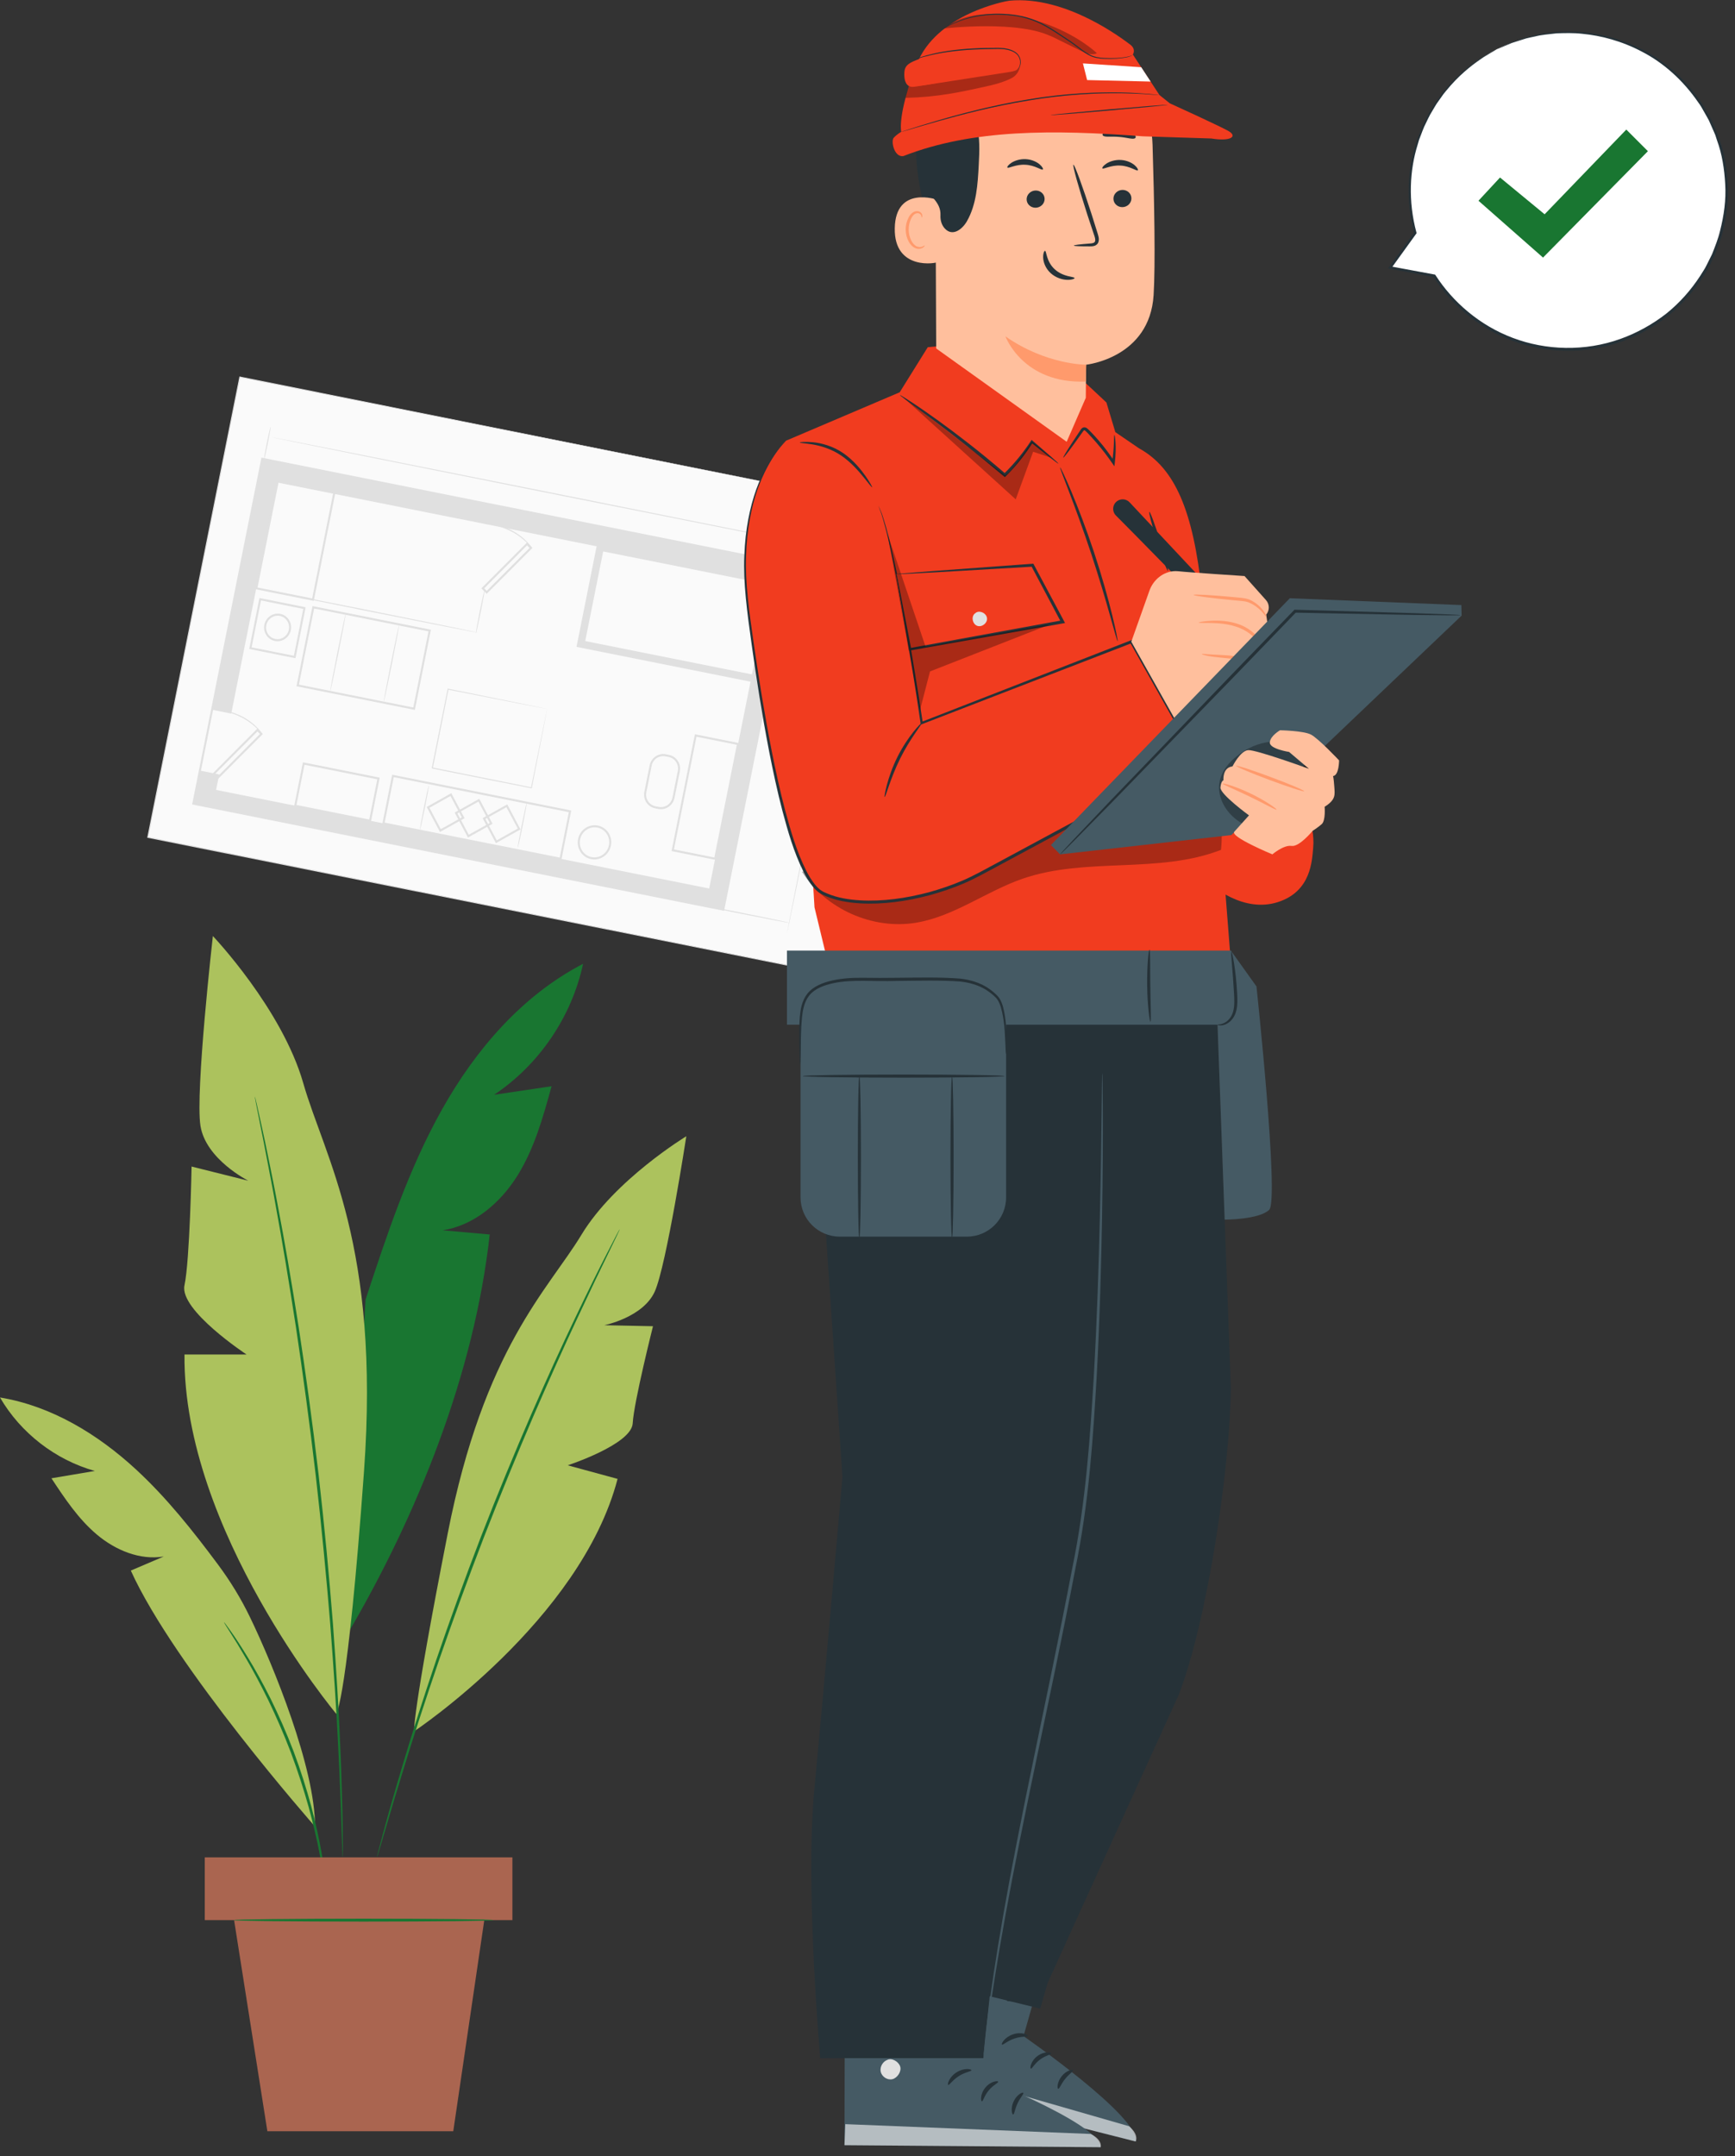 <?xml version="1.0" encoding="UTF-8"?> <svg xmlns="http://www.w3.org/2000/svg" width="165" height="205" viewBox="0 0 165 205" fill="none"><rect x="0" y="0" width="165" height="205" fill="#333333" stroke="none"/><path d="M55.45 91.642C49.667 94.638 45.231 99.796 42.042 105.476C38.854 111.155 36.798 117.388 34.762 123.575L32.98 155.486C39.711 144.037 45.112 130.577 46.572 117.377C45.079 117.244 43.586 117.112 42.093 116.979C45.096 116.52 47.617 114.344 49.22 111.764C50.823 109.185 51.649 106.21 52.455 103.281C50.633 103.552 48.812 103.823 46.99 104.093C51.27 101.238 54.372 96.672 55.45 91.642Z" fill="#197631"></path><path d="M31.985 162.963C31.985 162.963 17.377 145.479 17.546 128.788H23.447C23.447 128.788 17.037 124.573 17.544 122.213C18.051 119.852 18.22 110.917 18.22 110.917L23.615 112.266C23.615 112.266 19.569 110.243 19.063 107.039C18.558 103.836 20.244 89 20.244 89C20.244 89 26.819 95.912 28.842 102.993C30.865 110.074 36.175 118.335 34.616 139.915C33.056 161.496 31.985 162.963 31.985 162.963Z" fill="#ACC25D"></path><path d="M39.39 164.614C39.39 164.614 55.215 154.071 58.732 140.615L53.988 139.324C53.988 139.324 60.063 137.338 60.171 135.329C60.28 133.321 62.1 126.1 62.1 126.1L57.467 126.004C57.467 126.004 61.163 125.263 62.27 122.798C63.378 120.334 65.269 108.036 65.269 108.036C65.269 108.036 58.47 112.155 55.294 117.406C52.118 122.656 46.041 128.136 42.574 145.826C39.106 163.517 39.39 164.614 39.39 164.614Z" fill="#ACC25D"></path><path d="M24.233 104.245C24.238 104.244 24.256 104.305 24.286 104.426C24.318 104.561 24.36 104.739 24.414 104.964C24.523 105.455 24.679 106.15 24.878 107.038C25.08 107.939 25.316 109.044 25.572 110.33C25.831 111.616 26.135 113.078 26.431 114.701C27.057 117.943 27.717 121.819 28.397 126.131C29.056 130.446 29.714 135.2 30.299 140.204C30.872 145.21 31.316 149.991 31.659 154.343C31.981 158.697 32.222 162.621 32.352 165.92C32.434 167.569 32.473 169.062 32.513 170.372C32.558 171.683 32.58 172.812 32.589 173.735C32.598 174.645 32.605 175.357 32.61 175.861C32.61 176.092 32.609 176.275 32.608 176.414C32.606 176.538 32.603 176.602 32.598 176.602C32.593 176.602 32.587 176.539 32.579 176.414C32.573 176.275 32.564 176.093 32.553 175.862C32.535 175.359 32.51 174.646 32.479 173.738C32.454 172.815 32.415 171.687 32.356 170.378C32.301 169.068 32.248 167.576 32.154 165.929C31.998 162.633 31.737 158.713 31.401 154.363C31.044 150.015 30.592 145.239 30.02 140.236C29.435 135.235 28.786 130.484 28.141 126.17C27.476 121.859 26.837 117.982 26.236 114.737C25.952 113.112 25.662 111.648 25.417 110.36C25.176 109.072 24.956 107.964 24.77 107.061C24.594 106.168 24.455 105.469 24.358 104.975C24.316 104.748 24.283 104.569 24.257 104.432C24.237 104.309 24.229 104.246 24.233 104.245Z" fill="#197631"></path><path d="M29.958 173.67C29.958 173.67 16.591 158.502 12.44 149.333L15.573 147.995C13.302 148.369 10.975 147.393 9.214 145.911C7.453 144.429 6.16 142.479 4.891 140.558L9.019 139.861C5.265 138.808 1.958 136.246 0 132.875C4.871 133.676 9.278 136.351 12.909 139.695C15.85 142.403 18.34 145.547 20.731 148.759C21.898 150.326 22.919 151.995 23.769 153.754C26.016 158.397 29.966 168.099 29.958 173.67Z" fill="#ACC25D"></path><path d="M58.942 116.865C58.947 116.867 58.925 116.919 58.881 117.019C58.828 117.132 58.761 117.278 58.675 117.46C58.481 117.862 58.209 118.426 57.862 119.143C57.146 120.599 56.131 122.718 54.903 125.346C53.67 127.973 52.253 131.124 50.73 134.644C49.219 138.17 47.61 142.068 46.008 146.196C44.416 150.327 42.984 154.296 41.729 157.921C40.488 161.551 39.417 164.836 38.562 167.609C37.703 170.38 37.028 172.63 36.579 174.189C36.353 174.953 36.175 175.553 36.048 175.981C35.988 176.173 35.94 176.326 35.903 176.445C35.869 176.549 35.849 176.602 35.844 176.601C35.84 176.6 35.85 176.544 35.875 176.438C35.905 176.317 35.944 176.161 35.993 175.966C36.108 175.535 36.269 174.929 36.473 174.16C36.891 172.591 37.536 170.332 38.372 167.551C39.203 164.77 40.255 161.476 41.484 157.838C42.726 154.205 44.152 150.23 45.746 146.095C47.349 141.964 48.967 138.065 50.492 134.542C52.03 131.024 53.467 127.88 54.723 125.262C55.975 122.642 57.018 120.536 57.765 119.094C58.131 118.387 58.419 117.831 58.625 117.434C58.72 117.257 58.796 117.116 58.855 117.006C58.908 116.91 58.938 116.862 58.942 116.865Z" fill="#197631"></path><path d="M31.092 180.169C31.082 180.17 31.06 180.075 31.027 179.891C30.992 179.675 30.949 179.409 30.896 179.086C30.794 178.386 30.619 177.376 30.374 176.136C30.134 174.895 29.79 173.429 29.352 171.816C28.9 170.208 28.345 168.456 27.669 166.65C26.983 164.847 26.241 163.166 25.517 161.66C24.78 160.16 24.069 158.833 23.43 157.743C22.794 156.65 22.258 155.777 21.872 155.184C21.698 154.907 21.554 154.678 21.438 154.493C21.342 154.334 21.295 154.247 21.303 154.242C21.311 154.236 21.374 154.312 21.485 154.462C21.613 154.639 21.771 154.858 21.963 155.124C22.378 155.699 22.941 156.558 23.601 157.642C24.265 158.723 24.997 160.046 25.75 161.547C26.49 163.054 27.243 164.741 27.932 166.552C28.611 168.366 29.161 170.13 29.602 171.749C30.028 173.372 30.353 174.85 30.569 176.1C30.79 177.349 30.935 178.366 31.004 179.072C31.036 179.399 31.062 179.668 31.084 179.885C31.099 180.07 31.102 180.168 31.092 180.169Z" fill="#197631"></path><path d="M48.731 176.601H19.474V182.569H48.731V176.601Z" fill="#AA6550"></path><path d="M22.262 182.57L25.427 202.643H43.106L46.056 182.57H22.262Z" fill="#AA6550"></path><path d="M46.937 182.569C46.937 182.647 41.402 182.709 34.577 182.709C27.748 182.709 22.215 182.646 22.215 182.569C22.215 182.492 27.749 182.429 34.577 182.429C41.402 182.429 46.937 182.492 46.937 182.569Z" fill="#197631"></path><path d="M22.805 35.844L14.058 79.607L78.258 92.439L87.006 48.676L22.805 35.844Z" fill="#FAFAFA"></path><path d="M87.008 48.683C86.941 49.012 83.576 65.769 78.219 92.439L78.267 92.406C60.594 88.87 38.271 84.404 14.074 79.563L14.069 79.561L14.109 79.621C17.223 64.036 20.185 49.213 22.854 35.858L22.799 35.895C60.617 43.428 86.604 48.603 87.008 48.683C86.605 48.602 60.625 43.389 22.817 35.803L22.772 35.794L22.763 35.84C20.092 49.195 17.127 64.017 14.01 79.602L14 79.653L14.049 79.662L14.054 79.663C38.253 84.496 60.577 88.956 78.251 92.487L78.291 92.495L78.299 92.454C83.607 65.775 86.943 49.012 87.008 48.683Z" fill="#E0E0E0"></path><path d="M52.036 67.41C52.036 67.41 52.023 67.459 52.004 67.55C51.983 67.645 51.955 67.779 51.919 67.951C51.846 68.306 51.739 68.818 51.605 69.47C51.338 70.779 50.957 72.646 50.497 74.899L50.546 74.865C47.863 74.326 44.619 73.675 41.124 72.973C41.115 72.96 41.198 73.087 41.163 73.031L41.164 73.029L41.164 73.025L41.166 73.017L41.169 73.002L41.175 72.97L41.188 72.906L41.213 72.78L41.263 72.528C41.297 72.36 41.331 72.193 41.364 72.026C41.43 71.694 41.496 71.363 41.562 71.036C41.692 70.381 41.82 69.738 41.946 69.109C42.196 67.853 42.434 66.653 42.657 65.533L42.604 65.57C45.395 66.118 47.746 66.58 49.405 66.906C50.233 67.066 50.888 67.192 51.34 67.28C51.562 67.322 51.735 67.354 51.856 67.377C51.912 67.387 51.956 67.395 51.99 67.401C52.019 67.408 52.035 67.41 52.036 67.41C52.038 67.409 52.023 67.406 51.995 67.398C51.963 67.391 51.921 67.382 51.867 67.37C51.749 67.345 51.58 67.309 51.362 67.264C50.913 67.171 50.263 67.037 49.442 66.867C47.778 66.529 45.42 66.049 42.621 65.481L42.577 65.471L42.568 65.517C42.342 66.636 42.101 67.835 41.849 69.092C41.723 69.721 41.594 70.363 41.463 71.018C41.397 71.345 41.331 71.676 41.264 72.009C41.231 72.175 41.198 72.342 41.164 72.51L41.114 72.762L41.088 72.889L41.075 72.952L41.069 72.984L41.066 73L41.065 73.007L41.064 73.012L41.063 73.014C41.028 72.961 41.111 73.089 41.103 73.075C44.599 73.77 47.844 74.416 50.528 74.95L50.569 74.958L50.577 74.916C51.021 72.649 51.389 70.769 51.647 69.452C51.772 68.803 51.87 68.292 51.939 67.938C51.971 67.769 51.995 67.637 52.013 67.543C52.031 67.454 52.036 67.41 52.036 67.41Z" fill="#E0E0E0"></path><path d="M68.864 86.606L18.269 76.491L24.862 43.51L75.458 53.624L68.864 86.606ZM18.497 76.335L68.714 86.374L75.23 53.779L25.013 43.74L18.497 76.335Z" fill="#E0E0E0"></path><path d="M69.129 84.817L18.722 74.742L18.388 76.413L68.795 86.488L69.129 84.817Z" fill="#E0E0E0"></path><path d="M26.761 43.993L24.931 43.627L20.161 67.481L21.991 67.847L26.761 43.993Z" fill="#E0E0E0"></path><path d="M20.843 73.634L19.013 73.268L18.385 76.412L20.215 76.778L20.843 73.634Z" fill="#E0E0E0"></path><path d="M24.994 69.792L20.645 74.154L20.139 73.629L24.487 69.267L24.994 69.792ZM20.649 73.875L24.721 69.791L24.484 69.545L20.412 73.629L20.649 73.875Z" fill="#E0E0E0"></path><path d="M28.098 62.585L23.702 61.706L24.671 56.861L29.067 57.74L28.098 62.585ZM23.93 61.551L27.948 62.354L28.839 57.895L24.822 57.092L23.93 61.551Z" fill="#E0E0E0"></path><path d="M75.348 53.699L24.941 43.624L24.564 45.514L74.97 55.589L75.348 53.699Z" fill="#E0E0E0"></path><path d="M27.658 59.909C27.516 60.62 26.835 61.085 26.141 60.946C25.447 60.806 24.997 60.116 25.139 59.406C25.28 58.695 25.962 58.23 26.656 58.369C27.35 58.508 27.8 59.199 27.658 59.909ZM27.469 59.872C27.59 59.268 27.208 58.681 26.617 58.563C26.026 58.445 25.448 58.84 25.327 59.444C25.206 60.048 25.588 60.635 26.179 60.753C26.77 60.871 27.348 60.475 27.469 59.872Z" fill="#E0E0E0"></path><path d="M53.384 81.774L36.353 78.37L37.294 73.662L54.324 77.066L53.384 81.774ZM36.582 78.215L53.233 81.543L54.097 77.222L37.446 73.893L36.582 78.215Z" fill="#E0E0E0"></path><path d="M44.181 77.795L41.842 79.105L40.579 76.728L42.918 75.418L44.181 77.795ZM41.92 78.837L43.92 77.718L42.84 75.686L40.841 76.806L41.92 78.837Z" fill="#E0E0E0"></path><path d="M46.842 78.327L44.502 79.636L43.239 77.259L45.578 75.95L46.842 78.327ZM44.58 79.369L46.58 78.249L45.5 76.217L43.5 77.337L44.58 79.369Z" fill="#E0E0E0"></path><path d="M49.501 78.859L47.161 80.168L45.898 77.791L48.238 76.482L49.501 78.859ZM47.239 79.901L49.239 78.781L48.159 76.749L46.159 77.869L47.239 79.901Z" fill="#E0E0E0"></path><path d="M58.099 80.404C57.923 81.284 57.08 81.861 56.219 81.689C55.358 81.516 54.801 80.66 54.977 79.78C55.153 78.9 55.996 78.323 56.857 78.496C57.718 78.668 58.275 79.524 58.099 80.404ZM57.91 80.366C58.065 79.593 57.575 78.84 56.818 78.689C56.062 78.538 55.321 79.044 55.166 79.818C55.011 80.591 55.501 81.344 56.258 81.495C57.013 81.646 57.755 81.14 57.91 80.366Z" fill="#E0E0E0"></path><path d="M35.268 78.153L27.965 76.693L28.807 72.481L36.11 73.941L35.268 78.153ZM28.193 76.537L35.118 77.922L35.882 74.097L28.957 72.713L28.193 76.537Z" fill="#E0E0E0"></path><path d="M68.083 81.764L63.866 80.921L66.086 69.817L70.303 70.659L68.083 81.764ZM64.094 80.765L67.933 81.532L70.075 70.815L66.236 70.048L64.094 80.765Z" fill="#E0E0E0"></path><path d="M74.969 55.589L73.287 55.253L67.111 86.152L68.793 86.488L74.969 55.589Z" fill="#E0E0E0"></path><path d="M64.649 73.346L64.146 75.862C64.002 76.584 63.31 77.057 62.603 76.916L62.297 76.855C61.59 76.714 61.133 76.011 61.278 75.29L61.781 72.773C61.925 72.051 62.618 71.578 63.324 71.719L63.631 71.78C64.336 71.921 64.793 72.624 64.649 73.346ZM62.642 76.723C63.244 76.843 63.834 76.44 63.957 75.825L64.46 73.308C64.583 72.693 64.194 72.094 63.592 71.974L63.285 71.912C62.683 71.792 62.093 72.195 61.971 72.81L61.468 75.327C61.345 75.942 61.734 76.541 62.336 76.661L62.642 76.723Z" fill="#E0E0E0"></path><path d="M45.425 60.148C45.431 60.121 40.657 59.142 34.763 57.964C28.867 56.786 24.085 55.853 24.079 55.881C24.073 55.908 28.847 56.886 34.742 58.065C40.637 59.243 45.42 60.176 45.425 60.148Z" fill="#E0E0E0"></path><path d="M46.09 56.066C46.076 56.063 46.017 56.293 45.933 56.668C45.849 57.042 45.739 57.56 45.625 58.134C45.51 58.707 45.411 59.228 45.346 59.606C45.279 59.984 45.245 60.218 45.259 60.221C45.272 60.224 45.331 59.994 45.416 59.619C45.5 59.245 45.609 58.727 45.724 58.153C45.838 57.579 45.937 57.059 46.003 56.681C46.069 56.304 46.103 56.069 46.09 56.066Z" fill="#E0E0E0"></path><path d="M29.838 57.133L24.263 56.018L26.338 45.635L31.913 46.75L29.838 57.133ZM24.492 55.863L29.688 56.901L31.686 46.905L26.49 45.866L24.492 55.863Z" fill="#E0E0E0"></path><path d="M75.118 87.755C75.124 87.728 73.03 87.285 70.441 86.768C67.851 86.25 65.748 85.853 65.742 85.881C65.737 85.909 67.83 86.351 70.42 86.869C73.009 87.386 75.113 87.783 75.118 87.755Z" fill="#E0E0E0"></path><path d="M82.212 51.886C82.184 51.88 80.511 60.134 78.475 70.32C76.439 80.509 74.81 88.77 74.837 88.776C74.864 88.781 76.537 80.528 78.574 70.34C80.609 60.154 82.238 51.89 82.212 51.886Z" fill="#E0E0E0"></path><path d="M83.489 55.251C83.495 55.223 81.619 54.824 79.299 54.361C76.978 53.897 75.094 53.543 75.088 53.572C75.082 53.599 76.959 53.998 79.278 54.462C81.598 54.926 83.484 55.279 83.489 55.251Z" fill="#E0E0E0"></path><path d="M75.805 50.764C75.777 50.758 75.584 51.612 75.372 52.671C75.16 53.73 75.011 54.593 75.038 54.598C75.065 54.603 75.259 53.749 75.471 52.691C75.683 51.632 75.832 50.769 75.805 50.764Z" fill="#E0E0E0"></path><path d="M25.772 41.559C25.766 41.587 38.256 44.107 53.663 47.187C69.076 50.268 81.572 52.743 81.577 52.715C81.583 52.688 69.096 50.168 53.683 47.087C38.276 44.007 25.778 41.532 25.772 41.559Z" fill="#E0E0E0"></path><path d="M25.732 40.594C25.705 40.588 25.545 41.271 25.375 42.118C25.206 42.965 25.091 43.656 25.118 43.661C25.146 43.667 25.305 42.984 25.474 42.137C25.643 41.291 25.758 40.6 25.732 40.594Z" fill="#E0E0E0"></path><path d="M24.965 69.796C24.971 69.791 24.932 69.734 24.856 69.635C24.782 69.534 24.665 69.397 24.511 69.234C24.206 68.91 23.733 68.502 23.134 68.18C22.535 67.855 21.944 67.676 21.515 67.571C21.3 67.52 21.125 67.485 21.003 67.467C20.88 67.448 20.812 67.441 20.811 67.448C20.808 67.464 21.075 67.522 21.497 67.642C21.918 67.764 22.498 67.952 23.086 68.271C23.675 68.588 24.145 68.979 24.461 69.286C24.777 69.594 24.952 69.807 24.965 69.796Z" fill="#E0E0E0"></path><path d="M50.633 52.102L46.284 56.464L45.778 55.938L50.127 51.575L50.633 52.102ZM46.288 56.185L50.359 52.1L50.123 51.855L46.05 55.939L46.288 56.185Z" fill="#E0E0E0"></path><path d="M50.605 52.105C50.61 52.101 50.571 52.044 50.495 51.944C50.421 51.844 50.304 51.706 50.15 51.544C49.845 51.219 49.372 50.812 48.773 50.489C48.175 50.165 47.583 49.985 47.154 49.881C46.939 49.831 46.764 49.795 46.642 49.777C46.52 49.758 46.452 49.75 46.45 49.757C46.447 49.773 46.713 49.832 47.136 49.952C47.557 50.074 48.136 50.262 48.725 50.58C49.314 50.897 49.785 51.289 50.1 51.596C50.416 51.904 50.591 52.117 50.605 52.105Z" fill="#E0E0E0"></path><path d="M40.782 74.684C40.754 74.679 40.544 75.617 40.312 76.778C40.08 77.94 39.913 78.887 39.94 78.892C39.968 78.897 40.178 77.96 40.41 76.797C40.643 75.636 40.809 74.689 40.782 74.684Z" fill="#E0E0E0"></path><path d="M50.088 76.352C50.061 76.347 49.849 77.295 49.614 78.469C49.379 79.644 49.21 80.601 49.238 80.606C49.265 80.612 49.477 79.664 49.712 78.489C49.947 77.314 50.116 76.358 50.088 76.352Z" fill="#E0E0E0"></path><path d="M39.454 67.501L28.197 65.25L29.721 57.627L40.978 59.877L39.454 67.501ZM28.425 65.095L39.304 67.27L40.751 60.033L29.872 57.858L28.425 65.095Z" fill="#E0E0E0"></path><path d="M32.87 58.39C32.843 58.385 32.494 60.017 32.09 62.035C31.687 64.053 31.382 65.693 31.409 65.699C31.437 65.705 31.786 64.073 32.189 62.055C32.593 60.036 32.898 58.395 32.87 58.39Z" fill="#E0E0E0"></path><path d="M37.953 59.432C37.925 59.426 37.578 61.052 37.176 63.064C36.774 65.075 36.469 66.71 36.497 66.716C36.524 66.721 36.872 65.095 37.275 63.083C37.676 61.072 37.98 59.437 37.953 59.432Z" fill="#E0E0E0"></path><path d="M72.559 65.053L54.826 61.508L56.807 51.601L74.539 55.147L72.559 65.053ZM55.658 60.954L72.005 64.222L73.709 55.7L57.361 52.432L55.658 60.954Z" fill="#E0E0E0"></path><path d="M142.34 4.681C149.776 0.925 158.848 3.909 162.603 11.345C166.358 18.78 163.374 27.852 155.939 31.607C148.949 35.137 140.513 32.711 136.407 26.229L132.21 25.442L134.596 22.148C132.721 15.364 135.817 7.976 142.34 4.681Z" fill="white"></path><path d="M142.34 4.681C142.34 4.681 142.224 4.732 142.007 4.848C141.791 4.968 141.461 5.131 141.051 5.378C140.248 5.897 139.072 6.704 137.856 8.048C137.566 8.394 137.231 8.736 136.952 9.153C136.805 9.356 136.655 9.563 136.501 9.776C136.357 9.994 136.225 10.228 136.082 10.462C135.781 10.921 135.554 11.446 135.287 11.975C135.162 12.244 135.064 12.53 134.949 12.815C134.893 12.958 134.837 13.102 134.78 13.248C134.735 13.398 134.689 13.549 134.644 13.701C133.87 16.117 133.673 19.109 134.487 22.178L134.505 22.081C133.753 23.115 132.946 24.225 132.113 25.37L132 25.526L132.189 25.561C133.509 25.811 134.927 26.079 136.385 26.355L136.3 26.297C137.968 28.902 140.559 31.172 143.777 32.386C146.976 33.602 150.756 33.727 154.205 32.485C155.822 31.907 157.319 31.067 158.639 30.039C159.944 28.989 161.044 27.736 161.923 26.379C162.127 26.03 162.372 25.705 162.54 25.34C162.719 24.98 162.896 24.622 163.072 24.266C163.358 23.525 163.655 22.795 163.833 22.035C164.216 20.529 164.422 18.999 164.327 17.512C164.244 16.032 164.012 14.582 163.522 13.259L163.358 12.76C163.296 12.596 163.219 12.44 163.15 12.281C163.009 11.964 162.869 11.649 162.73 11.338C162.569 11.036 162.395 10.746 162.23 10.453C162.066 10.16 161.902 9.869 161.699 9.608C160.198 7.433 158.278 5.778 156.279 4.758C154.288 3.713 152.28 3.215 150.511 3.06C149.624 2.963 148.794 3.006 148.033 3.035C147.277 3.132 146.582 3.19 145.976 3.357C145.671 3.429 145.381 3.485 145.114 3.56C144.852 3.648 144.606 3.731 144.377 3.808C144.15 3.885 143.94 3.956 143.747 4.021C143.563 4.105 143.396 4.181 143.245 4.25C142.955 4.385 142.731 4.49 142.567 4.566C142.415 4.638 142.34 4.681 142.34 4.681C142.34 4.681 142.423 4.654 142.579 4.591C142.745 4.521 142.974 4.425 143.267 4.301C143.419 4.237 143.587 4.164 143.772 4.086C143.965 4.024 144.176 3.958 144.404 3.886C144.632 3.813 144.878 3.735 145.14 3.652C145.406 3.582 145.696 3.531 145.999 3.463C146.602 3.305 147.293 3.256 148.043 3.168C148.798 3.147 149.62 3.112 150.497 3.216C152.247 3.384 154.227 3.891 156.186 4.932C158.153 5.95 160.036 7.591 161.506 9.738C161.706 9.996 161.866 10.283 162.026 10.572C162.187 10.861 162.359 11.148 162.516 11.445C162.651 11.752 162.788 12.062 162.926 12.375C162.992 12.532 163.068 12.686 163.129 12.847L163.289 13.34C163.767 14.642 163.991 16.068 164.069 17.523C164.159 18.985 163.953 20.489 163.574 21.967C163.399 22.714 163.105 23.43 162.823 24.158C162.649 24.507 162.475 24.858 162.299 25.211C162.133 25.569 161.893 25.888 161.691 26.23C160.827 27.562 159.745 28.791 158.464 29.821C157.168 30.829 155.698 31.652 154.111 32.221C150.725 33.439 147.017 33.319 143.873 32.129C140.711 30.94 138.162 28.717 136.515 26.161L136.484 26.113L136.431 26.103C134.973 25.832 133.553 25.568 132.232 25.323L132.308 25.513C133.137 24.364 133.94 23.252 134.688 22.216L134.72 22.172L134.705 22.118C133.892 19.099 134.069 16.147 134.819 13.755C134.863 13.604 134.906 13.455 134.95 13.307C135.005 13.162 135.059 13.02 135.114 12.878C135.226 12.596 135.321 12.312 135.442 12.045C135.702 11.52 135.922 10.998 136.217 10.542C136.356 10.31 136.485 10.078 136.625 9.86C136.775 9.648 136.923 9.442 137.066 9.239C137.338 8.823 137.667 8.482 137.951 8.135C139.141 6.79 140.298 5.971 141.085 5.436C141.488 5.181 141.812 5.009 142.021 4.88C142.235 4.753 142.34 4.681 142.34 4.681Z" fill="#263238"></path><path d="M140.604 19.087L142.653 16.878L146.894 20.374L154.662 12.32L156.718 14.374L146.743 24.491L140.604 19.087Z" fill="#197631"></path><path d="M100.82 181.371L97.336 193.599C97.336 193.599 108.433 201.294 108.006 203.617L84.364 197.624L89.021 178.345L100.82 181.371Z" fill="#455A64"></path><path d="M90.282 190.708C89.793 190.718 89.348 191.16 89.338 191.655C89.329 192.15 89.768 192.613 90.257 192.611C90.746 192.608 91.296 192.095 91.251 191.602C91.205 191.109 90.66 190.594 90.187 190.716" fill="#E0E0E0"></path><g opacity="0.6"><path d="M84.364 197.624L84.908 195.7L107.373 202.165C107.373 202.165 108.311 202.896 108.007 203.617L84.364 197.624Z" fill="white"></path></g><path d="M97.749 193.574C97.717 193.69 97.126 193.597 96.466 193.829C95.799 194.044 95.381 194.476 95.286 194.403C95.185 194.353 95.53 193.698 96.335 193.431C97.137 193.156 97.801 193.473 97.749 193.574Z" fill="#263238"></path><path d="M99.973 195.242C99.971 195.362 99.422 195.434 98.908 195.829C98.382 196.209 98.151 196.719 98.038 196.685C97.924 196.676 98.014 195.971 98.663 195.491C99.307 195.007 99.998 195.13 99.973 195.242Z" fill="#263238"></path><path d="M100.639 198.606C100.528 198.604 100.512 197.979 100.966 197.414C101.417 196.845 102.023 196.731 102.048 196.84C102.09 196.953 101.654 197.208 101.288 197.677C100.911 198.139 100.756 198.624 100.639 198.606Z" fill="#263238"></path><path d="M98.238 190.698C98.163 190.792 97.674 190.497 97.01 190.376C96.349 190.242 95.786 190.335 95.751 190.22C95.705 190.118 96.308 189.811 97.088 189.964C97.868 190.111 98.317 190.621 98.238 190.698Z" fill="#263238"></path><path d="M92.532 184.25L91.983 196.965C91.983 196.965 104.555 201.8 104.679 204.16L80.309 203.968L80.361 184.12L92.532 184.25Z" fill="#455A64"></path><path d="M84.455 195.836C83.983 195.963 83.652 196.497 83.758 196.981C83.864 197.465 84.398 197.809 84.873 197.691C85.347 197.572 85.763 196.942 85.604 196.474C85.446 196.005 84.797 195.635 84.364 195.865" fill="#E0E0E0"></path><g opacity="0.6"><path d="M80.309 203.968L80.391 201.968L103.726 202.9C103.726 202.9 104.808 203.387 104.679 204.16L80.309 203.968Z" fill="white"></path></g><path d="M92.379 196.843C92.374 196.963 91.779 197.013 91.191 197.396C90.592 197.764 90.286 198.284 90.177 198.235C90.067 198.211 90.25 197.492 90.971 197.041C91.687 196.582 92.406 196.732 92.379 196.843Z" fill="#263238"></path><path d="M94.928 197.934C94.954 198.051 94.437 198.252 94.029 198.759C93.606 199.253 93.499 199.804 93.382 199.798C93.269 199.816 93.193 199.109 93.712 198.489C94.225 197.864 94.925 197.819 94.928 197.934Z" fill="#263238"></path><path d="M96.355 201.045C96.246 201.07 96.085 200.467 96.396 199.809C96.703 199.148 97.266 198.892 97.315 198.993C97.382 199.093 97.018 199.444 96.771 199.989C96.511 200.526 96.473 201.035 96.355 201.045Z" fill="#263238"></path><path d="M92.187 193.931C92.136 194.041 91.591 193.87 90.918 193.911C90.245 193.938 89.719 194.163 89.658 194.059C89.59 193.971 90.104 193.529 90.897 193.492C91.691 193.448 92.246 193.836 92.187 193.931Z" fill="#263238"></path><path d="M77.455 91.204V101.259L80.12 140.428C80.12 140.428 78.461 159.429 77.443 170.155C76.559 179.47 78.005 195.692 78.005 195.692H93.517L99.066 141.592L102.511 107.852L108.504 92.496L77.455 91.204Z" fill="#263238"></path><path d="M115.559 91.204L117.058 132.03C116.954 139.69 114.842 153.992 112.103 161.133L99.641 188.517L98.92 190.981L89.652 188.711L96.544 91.89L115.559 91.204Z" fill="#263238"></path><path d="M104.826 102.018C104.831 102.018 104.836 102.1 104.842 102.262C104.845 102.437 104.851 102.675 104.858 102.978C104.863 103.625 104.871 104.551 104.881 105.736C104.888 108.13 104.877 111.595 104.805 115.876C104.727 120.157 104.6 125.254 104.295 130.909C103.959 136.553 103.582 142.798 102.257 149.211C101.033 155.631 99.731 161.718 98.574 167.259C97.412 172.798 96.402 177.794 95.638 182.004C94.874 186.214 94.333 189.635 94.017 192.008C93.839 193.191 93.746 194.116 93.657 194.74C93.617 195.041 93.584 195.277 93.56 195.45C93.537 195.61 93.522 195.692 93.517 195.691C93.512 195.691 93.517 195.608 93.53 195.447C93.547 195.272 93.569 195.036 93.598 194.734C93.667 194.107 93.742 193.18 93.901 191.993C94.182 189.615 94.692 186.186 95.43 181.967C96.168 177.749 97.157 172.746 98.305 167.203C99.447 161.659 100.74 155.571 101.963 149.155C103.285 142.759 103.669 136.537 104.02 130.894C104.34 125.245 104.489 120.15 104.593 115.872C104.693 111.593 104.736 108.129 104.765 105.735C104.779 104.55 104.79 103.624 104.798 102.978C104.803 102.675 104.808 102.437 104.812 102.262C104.815 102.101 104.82 102.018 104.826 102.018Z" fill="#455A64"></path><path d="M124.656 78.257C124.656 78.257 125 79.402 124.885 80.605C124.77 81.808 124.713 84.769 121.506 85.78C118.298 86.791 115.275 84.386 114.295 83.297C113.315 82.209 113.429 78.657 113.429 78.657L118.699 76.309L124.656 78.257Z" fill="#F13C1F"></path><path d="M88.232 33.012L85.562 37.3L74.755 41.901L77.459 86.269L79.403 94.307L115.392 93.111L116.973 90.429L114.295 56.301C113.481 48.622 111.761 44.516 108.321 42.627L106.07 41.089L105.221 38.27L102.048 35.301L91.885 32.662L88.232 33.012Z" fill="#F13C1F"></path><g opacity="0.3"><path d="M76.264 82.893C78.522 86.439 82.994 88.428 87.14 87.73C90.754 87.122 93.803 84.737 97.268 83.544C103.298 81.468 110.174 83.118 116.118 80.807C116.235 79.783 116.165 78.526 116.235 77.828C113.259 77.675 110.095 77.509 107.467 76.105L105.083 75.228L76.264 82.893Z" fill="black"></path></g><path d="M74.756 41.901C74.756 41.901 69.626 46.295 71.11 57.738C72.49 68.371 74.939 83.182 78.204 84.901C81.469 86.62 88.514 85.76 93.669 82.839C98.823 79.918 113.773 72.014 113.773 72.014L107.587 61.017L87.654 68.749C87.654 68.749 85.077 51.112 83.53 48.074" fill="#F13C1F"></path><path d="M83.53 48.074C83.53 48.074 83.587 48.185 83.685 48.41C83.733 48.523 83.798 48.663 83.864 48.832C83.92 49.007 83.986 49.208 84.059 49.434C84.352 50.348 84.701 51.72 85.081 53.502C85.85 57.066 86.778 62.265 87.76 68.734L87.616 68.65C93.249 66.455 100.03 63.813 107.538 60.889L107.649 60.845L107.707 60.95C109.666 64.427 111.746 68.118 113.901 71.943L113.974 72.073L113.841 72.144C109.731 74.359 105.449 76.665 101.06 79.03C98.944 80.169 96.852 81.295 94.791 82.404C93.762 82.954 92.738 83.533 91.672 83.992C90.604 84.445 89.512 84.816 88.414 85.12C86.211 85.698 83.967 86.021 81.766 85.89C80.67 85.821 79.576 85.645 78.568 85.219L78.195 85.052C78.071 84.995 77.955 84.903 77.836 84.829C77.618 84.652 77.425 84.456 77.256 84.243C76.924 83.815 76.645 83.358 76.413 82.886C75.478 80.997 74.925 79.024 74.414 77.117C73.913 75.204 73.516 73.326 73.158 71.507C72.453 67.867 71.929 64.452 71.491 61.331C71.054 58.217 70.669 55.37 70.786 52.855C70.871 50.345 71.323 48.204 71.917 46.541C72.522 44.877 73.25 43.694 73.806 42.952C74.082 42.578 74.324 42.317 74.489 42.145C74.656 41.976 74.755 41.903 74.755 41.903C74.755 41.903 74.67 41.991 74.511 42.166C74.354 42.344 74.121 42.61 73.854 42.988C73.317 43.738 72.611 44.922 72.026 46.58C71.453 48.238 71.022 50.367 70.952 52.862C70.853 55.36 71.248 58.186 71.7 61.302C72.151 64.419 72.686 67.828 73.401 71.46C73.764 73.274 74.165 75.146 74.668 77.05C75.181 78.947 75.738 80.913 76.658 82.761C76.887 83.223 77.159 83.664 77.473 84.068C77.632 84.269 77.811 84.449 78.006 84.607C78.112 84.67 78.205 84.749 78.323 84.803L78.679 84.961C79.64 85.367 80.709 85.54 81.783 85.605C83.942 85.731 86.162 85.411 88.337 84.838C89.423 84.535 90.501 84.169 91.555 83.721C92.608 83.266 93.609 82.7 94.645 82.146C96.707 81.035 98.798 79.909 100.916 78.768C105.308 76.405 109.591 74.1 113.705 71.886L113.645 72.087C111.495 68.259 109.421 64.565 107.466 61.085L107.636 61.146C100.12 64.049 93.332 66.672 87.692 68.85L87.567 68.899L87.548 68.766C86.593 62.298 85.698 57.095 84.965 53.528C84.603 51.744 84.273 50.37 84 49.454C83.932 49.227 83.872 49.025 83.82 48.849C83.755 48.683 83.702 48.542 83.656 48.424C83.568 48.194 83.53 48.074 83.53 48.074Z" fill="#263238"></path><path d="M85.249 54.592L98.194 53.741L101.058 59.125L86.546 61.734L85.249 54.592Z" fill="#F13C1F"></path><path d="M85.249 54.593C85.258 54.6 85.298 54.778 85.366 55.109C85.438 55.468 85.535 55.945 85.656 56.543C85.9 57.801 86.241 59.562 86.658 61.714L86.526 61.622C90.017 60.985 94.59 60.15 99.587 59.238C100.073 59.15 100.555 59.064 101.031 58.978L100.926 59.196C99.921 57.3 98.962 55.487 98.071 53.807L98.203 53.88C94.448 54.099 91.238 54.286 88.928 54.42C87.802 54.478 86.897 54.526 86.238 54.56C85.943 54.573 85.703 54.583 85.512 54.591C85.344 54.597 85.254 54.597 85.249 54.593C85.242 54.588 85.32 54.578 85.475 54.562C85.658 54.546 85.887 54.525 86.17 54.5C86.819 54.448 87.71 54.377 88.821 54.288C91.152 54.117 94.392 53.88 98.184 53.603L98.273 53.596L98.316 53.676C99.212 55.354 100.178 57.163 101.189 59.056L101.285 59.237L101.083 59.273C100.607 59.358 100.126 59.445 99.639 59.532C94.638 60.418 90.061 61.228 86.566 61.847L86.453 61.867L86.434 61.755C86.062 59.563 85.757 57.77 85.54 56.489C85.445 55.898 85.369 55.426 85.312 55.072C85.262 54.751 85.239 54.586 85.249 54.593Z" fill="#263238"></path><path d="M87.655 68.748C87.734 68.81 86.576 70.172 85.608 72.119C84.646 74.069 84.229 75.807 84.131 75.779C84.093 75.769 84.159 75.327 84.344 74.629C84.53 73.932 84.848 72.979 85.34 71.987C85.833 70.995 86.404 70.167 86.854 69.602C87.305 69.037 87.626 68.724 87.655 68.748Z" fill="#263238"></path><path d="M100.658 44.084C100.643 44.101 100.388 43.916 99.939 43.568C99.448 43.178 98.816 42.677 98.061 42.078L98.226 42.052C97.62 43.034 96.771 44.175 95.656 45.276L95.563 45.367L95.461 45.282C94.835 44.763 94.168 44.207 93.477 43.635C91.349 41.896 89.364 40.394 87.916 39.323C87.227 38.814 86.651 38.389 86.198 38.056C85.792 37.757 85.574 37.582 85.585 37.565C85.597 37.548 85.838 37.689 86.264 37.96C86.689 38.233 87.299 38.634 88.039 39.151C89.522 40.18 91.532 41.659 93.667 43.402C94.364 43.971 95.032 44.532 95.648 45.062L95.453 45.069C96.558 43.994 97.413 42.885 98.038 41.932L98.108 41.825L98.202 41.906C98.932 42.536 99.541 43.063 100.016 43.473C100.442 43.85 100.672 44.067 100.658 44.084Z" fill="#263238"></path><path d="M105.982 41.36C106.008 41.358 106.058 41.619 106.087 42.082C106.115 42.545 106.116 43.21 106.021 44L105.98 44.34L105.784 44.054C105.367 43.449 104.849 42.758 104.246 42.062C104.014 41.795 103.782 41.539 103.552 41.297C103.442 41.182 103.314 41.044 103.218 40.959C103.103 40.888 103.116 40.883 103.017 40.993C102.674 41.472 102.355 41.917 102.063 42.324C101.512 43.079 101.153 43.534 101.119 43.511C101.085 43.488 101.382 42.99 101.888 42.205C102.165 41.785 102.468 41.325 102.794 40.831C102.842 40.765 102.917 40.663 103.061 40.634C103.204 40.607 103.32 40.677 103.394 40.734C103.543 40.862 103.638 40.969 103.763 41.094C103.999 41.336 104.236 41.595 104.471 41.867C105.083 42.573 105.598 43.284 105.999 43.91L105.762 43.965C105.996 42.421 105.915 41.363 105.982 41.36Z" fill="#263238"></path><path d="M82.938 46.332C82.9 46.357 82.615 45.974 82.134 45.378C81.649 44.789 80.961 43.977 80.012 43.324C79.059 42.674 78.035 42.387 77.288 42.259C76.537 42.137 76.059 42.123 76.06 42.072C76.059 42.04 76.539 41.978 77.317 42.049C78.089 42.125 79.179 42.393 80.18 43.076C81.175 43.762 81.855 44.622 82.303 45.25C82.745 45.887 82.969 46.311 82.938 46.332Z" fill="#263238"></path><path d="M111.066 54.277C110.987 54.302 110.529 53.067 110.042 51.518C109.555 49.969 109.225 48.694 109.304 48.67C109.382 48.645 109.841 49.88 110.328 51.429C110.814 52.977 111.145 54.252 111.066 54.277Z" fill="#263238"></path><path d="M92.668 58.367C92.347 58.702 92.501 59.35 92.937 59.506C93.373 59.662 93.903 59.257 93.867 58.796C93.832 58.334 93.246 58.016 92.839 58.236" fill="#E0E0E0"></path><g opacity="0.3"><path d="M84.386 50.714L88.016 61.47L99.987 59.318L88.446 63.841L87.478 67.569L84.386 50.714Z" fill="black"></path></g><g opacity="0.3"><path d="M85.892 37.776L96.596 47.477L98.252 42.952L99.987 43.529L98.132 41.992C98.132 41.992 96.098 45.118 95.554 45.173L85.892 37.776Z" fill="black"></path></g><path d="M106.287 60.971C106.267 60.976 106.19 60.743 106.069 60.319C105.932 59.834 105.763 59.233 105.563 58.522C105.136 57.005 104.522 54.916 103.769 52.633C103.012 50.351 102.259 48.309 101.697 46.836C101.433 46.145 101.211 45.562 101.031 45.092C100.876 44.679 100.798 44.447 100.817 44.438C100.836 44.43 100.949 44.647 101.138 45.046C101.328 45.445 101.586 46.03 101.893 46.757C102.507 48.212 103.294 50.25 104.053 52.54C104.809 54.829 105.392 56.933 105.767 58.468C105.955 59.235 106.096 59.858 106.182 60.291C106.269 60.725 106.307 60.966 106.287 60.971Z" fill="#263238"></path><path d="M106.129 49.02C108.154 51.041 113.281 56.302 113.281 56.302L114.654 55.475L107.428 47.763C107.126 47.441 106.636 47.384 106.268 47.627C105.792 47.943 105.725 48.617 106.129 49.02Z" fill="#263238"></path><path d="M107.587 61.016L109.31 56.165C109.688 55.101 110.664 54.31 111.793 54.301C111.882 54.301 111.969 54.305 112.055 54.314C113.086 54.429 118.356 54.772 118.356 54.772L120.396 57.057C120.744 57.448 120.754 58.036 120.418 58.438L121.003 62.562L119.845 63.346L119.96 66.228C119.96 66.228 118.929 66.915 118.471 66.686C118.013 66.457 118.013 66.457 118.013 66.457L117.326 65.77L115.378 68.52L112.685 70.078L107.587 61.016Z" fill="#FFBF9D"></path><path d="M120.424 58.657C120.38 58.681 120.198 58.287 119.686 57.856C119.434 57.646 119.095 57.407 118.702 57.262C118.305 57.13 117.797 57.126 117.277 57.069C115.192 56.873 113.508 56.647 113.516 56.565C113.523 56.483 115.22 56.575 117.305 56.771C117.822 56.83 118.328 56.834 118.794 57.001C119.248 57.187 119.573 57.452 119.829 57.699C120.337 58.203 120.456 58.651 120.424 58.657Z" fill="#FF9A6C"></path><path d="M120.311 62.452C120.257 62.46 120.235 62.003 119.887 61.397C119.552 60.794 118.838 60.08 117.85 59.689C116.856 59.301 115.862 59.252 115.155 59.236C114.444 59.226 113.999 59.243 113.995 59.199C113.992 59.162 114.429 59.069 115.152 59.025C115.867 58.986 116.903 58.999 117.961 59.411C119.021 59.83 119.765 60.626 120.075 61.298C120.396 61.976 120.338 62.458 120.311 62.452Z" fill="#FF9A6C"></path><path d="M119.792 65.989C119.749 66.01 119.571 65.573 119.517 64.852C119.477 64.498 119.441 64.075 119.258 63.671C119.088 63.254 118.695 62.972 118.176 62.849C117.143 62.573 116.146 62.558 115.433 62.454C114.717 62.367 114.285 62.227 114.295 62.189C114.305 62.147 114.74 62.211 115.452 62.243C116.16 62.294 117.167 62.272 118.255 62.561C118.527 62.635 118.8 62.739 119.027 62.915C119.256 63.09 119.413 63.328 119.51 63.561C119.704 64.033 119.714 64.482 119.727 64.838C119.729 65.555 119.826 65.974 119.792 65.989Z" fill="#FF9A6C"></path><path d="M122.663 56.882L99.942 80.349L100.817 81.235L117.095 79.402L139 58.535L138.976 57.531L122.663 56.882Z" fill="#455A64"></path><g opacity="0.3"><path d="M124.134 71.63C123.28 70.804 122.038 70.437 120.854 70.532C119.669 70.627 118.544 71.154 117.618 71.898C116.873 72.496 116.224 73.273 116.007 74.204C115.627 75.827 116.706 77.531 118.177 78.317L118.382 78.082C120.248 76.584 122.113 75.086 123.979 73.588C124.257 73.364 124.554 73.112 124.626 72.761C124.714 72.341 124.443 71.929 124.134 71.63Z" fill="black"></path></g><path d="M121.735 69.435C121.735 69.435 123.939 69.477 124.656 69.836C125.373 70.195 127.348 72.299 127.348 72.299C127.348 72.299 127.348 73.731 126.775 73.788C126.775 73.788 126.833 73.96 126.89 74.762C126.947 75.564 127.062 76.022 125.973 76.71C125.973 76.71 126.088 78.027 125.687 78.37C125.286 78.714 124.828 79 124.828 79C124.828 79 123.568 80.547 122.823 80.432C122.079 80.318 121.003 81.234 121.003 81.234C121.003 81.234 116.956 79.557 117.383 79.082C117.81 78.606 118.781 77.527 118.781 77.527C118.781 77.527 116.008 75.507 116.065 74.876C116.122 74.246 116.351 74.189 116.351 74.189C116.351 74.189 116.236 72.986 117.21 72.871C117.21 72.871 117.955 71.382 118.699 71.325C119.444 71.267 124.484 73.1 124.484 73.1L122.594 71.496C122.594 71.496 120.704 71.21 120.761 70.58C120.818 69.951 121.735 69.435 121.735 69.435Z" fill="#FFBF9D"></path><path d="M121.4 76.981C121.354 77.055 120.252 76.418 118.843 75.74C117.436 75.057 116.253 74.591 116.281 74.508C116.305 74.433 117.547 74.778 118.973 75.47C120.401 76.158 121.444 76.917 121.4 76.981Z" fill="#FF9A6C"></path><path d="M124.023 75.228C123.994 75.305 122.523 74.828 120.737 74.162C118.949 73.495 117.525 72.892 117.554 72.815C117.582 72.737 119.054 73.215 120.841 73.881C122.627 74.547 124.053 75.15 124.023 75.228Z" fill="#FF9A6C"></path><path d="M138.911 58.49C138.911 58.498 138.808 58.504 138.611 58.507C138.39 58.507 138.103 58.508 137.744 58.508C136.957 58.499 135.859 58.487 134.487 58.471C131.672 58.417 127.745 58.341 123.162 58.253L123.266 58.211C121.507 60.035 119.581 62.031 117.573 64.114C112.972 68.85 108.807 73.136 105.769 76.264C104.264 77.793 103.039 79.037 102.168 79.922C101.753 80.334 101.423 80.662 101.178 80.906C100.949 81.129 100.825 81.243 100.818 81.235C100.81 81.228 100.92 81.1 101.134 80.864C101.37 80.61 101.686 80.27 102.084 79.841C102.938 78.941 104.14 77.674 105.617 76.117C108.639 72.974 112.781 68.667 117.357 63.907C119.371 61.828 121.3 59.836 123.064 58.016L123.107 57.971L123.169 57.973C127.751 58.104 131.678 58.218 134.491 58.298C135.862 58.348 136.96 58.388 137.746 58.417C138.104 58.435 138.391 58.449 138.612 58.46C138.809 58.472 138.911 58.482 138.911 58.49Z" fill="#263238"></path><path d="M117.057 90.383L119.491 93.791C119.491 93.791 121.669 114.095 120.701 115.032C119.734 115.968 116.467 115.966 116.467 115.966L115.575 91.649L117.057 90.383Z" fill="#455A64"></path><path d="M117.057 90.383H74.839V97.431H117.057V90.383Z" fill="#455A64"></path><path d="M91.952 117.581H79.861C77.802 117.581 76.132 115.911 76.132 113.852V93.79H95.681V113.852C95.681 115.911 94.012 117.581 91.952 117.581Z" fill="#455A64"></path><path d="M95.681 100.228C95.656 100.23 95.632 99.792 95.601 99.005C95.548 98.226 95.553 97.061 95.17 95.728C95.06 95.403 94.925 95.067 94.664 94.818C94.396 94.552 94.086 94.311 93.744 94.096C93.052 93.675 92.207 93.416 91.295 93.323C89.46 93.187 87.396 93.248 85.25 93.268C83.097 93.344 81.027 93.093 79.227 93.489C78.341 93.68 77.49 94.01 76.984 94.623C76.481 95.242 76.347 96.025 76.272 96.71C76.141 98.102 76.171 99.25 76.142 100.037C76.131 100.404 76.123 100.704 76.115 100.945C76.105 101.153 76.095 101.261 76.085 101.261C76.075 101.261 76.064 101.153 76.055 100.945C76.047 100.704 76.037 100.404 76.026 100.037C76.019 99.248 75.956 98.108 76.061 96.689C76.126 95.993 76.244 95.163 76.791 94.467C77.354 93.774 78.256 93.427 79.169 93.22C80.096 93.016 81.088 92.954 82.109 92.967C83.123 92.985 84.171 92.983 85.247 92.969C87.401 92.95 89.444 92.895 91.326 93.049C92.266 93.153 93.153 93.432 93.874 93.886C94.231 94.116 94.552 94.373 94.827 94.655C95.123 94.95 95.265 95.326 95.372 95.665C95.742 97.058 95.699 98.216 95.718 99.003C95.713 99.37 95.708 99.671 95.704 99.911C95.695 100.119 95.692 100.228 95.681 100.228Z" fill="#263238"></path><path d="M95.537 102.317C95.537 102.4 91.238 102.467 85.937 102.467C80.633 102.467 76.335 102.4 76.335 102.317C76.335 102.235 80.633 102.167 85.937 102.167C91.239 102.168 95.537 102.235 95.537 102.317Z" fill="#263238"></path><path d="M81.728 117.8C81.645 117.8 81.578 114.324 81.578 110.037C81.578 105.748 81.644 102.273 81.728 102.273C81.81 102.273 81.877 105.749 81.877 110.037C81.877 114.324 81.81 117.8 81.728 117.8Z" fill="#263238"></path><path d="M90.54 117.73C90.457 117.73 90.39 114.285 90.39 110.037C90.39 105.787 90.457 102.343 90.54 102.343C90.622 102.343 90.689 105.787 90.689 110.037C90.689 114.285 90.622 117.73 90.54 117.73Z" fill="#263238"></path><path d="M109.41 97.149C109.331 97.157 109.12 95.628 109.096 93.728C109.069 91.827 109.238 90.292 109.318 90.298C109.403 90.304 109.368 91.836 109.396 93.723C109.419 95.611 109.496 97.141 109.41 97.149Z" fill="#263238"></path><path d="M117.103 90.493C117.143 90.487 117.25 90.922 117.364 91.635C117.479 92.348 117.595 93.341 117.654 94.442C117.684 94.989 117.701 95.532 117.59 96.021C117.489 96.511 117.23 96.925 116.931 97.162C116.634 97.407 116.319 97.497 116.108 97.497C115.894 97.499 115.786 97.446 115.79 97.43C115.782 97.38 116.284 97.491 116.79 97.004C117.039 96.771 117.24 96.413 117.321 95.965C117.408 95.518 117.387 95.005 117.356 94.458C117.24 92.272 117.018 90.507 117.103 90.493Z" fill="#263238"></path><path d="M89.233 24.067C88.454 21.701 87.685 19.316 87.325 16.851C86.965 14.385 87.03 11.813 87.89 9.475C88.02 9.12 89.133 6.741 89.509 6.777C89.778 6.802 89.095 9.02 89.232 9.253C90.536 11.474 90.899 14.151 90.701 16.72C90.503 19.289 89.978 21.601 89.233 24.067Z" fill="#263238"></path><path d="M103.26 37.825C103.272 36.065 103.287 34.676 103.3 34.676C103.3 34.676 109.336 34.043 109.709 28.058C109.889 25.168 109.775 19.184 109.609 13.77C109.431 7.951 104.812 3.247 98.998 2.957L98.421 2.928C92.172 2.981 88.727 8.318 88.952 14.562L89.033 33.132L101.442 42.006L103.26 37.825Z" fill="#FFBF9D"></path><path d="M103.3 34.675C103.3 34.675 99.515 34.709 95.618 31.981C95.618 31.981 97.269 36.519 103.272 36.278L103.3 34.675Z" fill="#FF9A6C"></path><path d="M107.599 18.874C107.593 19.326 107.204 19.693 106.732 19.695C106.26 19.697 105.882 19.333 105.889 18.88C105.895 18.428 106.284 18.06 106.755 18.058C107.227 18.056 107.606 18.421 107.599 18.874Z" fill="#263238"></path><path d="M108.206 16.192C108.094 16.298 107.47 15.786 106.549 15.743C105.631 15.686 104.932 16.126 104.838 16.008C104.792 15.955 104.91 15.759 105.214 15.56C105.514 15.361 106.018 15.178 106.592 15.21C107.164 15.241 107.636 15.476 107.903 15.706C108.174 15.938 108.26 16.144 108.206 16.192Z" fill="#263238"></path><path d="M99.344 18.93C99.338 19.382 98.949 19.749 98.477 19.752C98.005 19.754 97.627 19.389 97.634 18.937C97.64 18.485 98.029 18.116 98.501 18.114C98.974 18.113 99.351 18.477 99.344 18.93Z" fill="#263238"></path><path d="M99.173 16.114C99.061 16.22 98.436 15.709 97.517 15.665C96.599 15.608 95.9 16.048 95.805 15.931C95.758 15.878 95.875 15.682 96.181 15.483C96.482 15.284 96.986 15.102 97.558 15.133C98.131 15.164 98.603 15.399 98.87 15.629C99.141 15.86 99.227 16.067 99.173 16.114Z" fill="#263238"></path><path d="M102.121 23.35C102.119 23.298 102.697 23.227 103.629 23.155C103.865 23.143 104.09 23.107 104.138 22.949C104.201 22.782 104.116 22.523 104.016 22.244C103.823 21.664 103.622 21.057 103.41 20.42C102.572 17.824 101.978 15.695 102.083 15.662C102.188 15.629 102.952 17.706 103.79 20.302C103.991 20.942 104.183 21.552 104.366 22.135C104.442 22.407 104.58 22.717 104.442 23.064C104.37 23.236 104.192 23.355 104.038 23.388C103.885 23.427 103.753 23.423 103.636 23.424C102.701 23.427 102.122 23.402 102.121 23.35Z" fill="#263238"></path><path d="M99.381 23.852C99.531 23.851 99.483 24.849 100.303 25.601C101.121 26.355 102.191 26.296 102.192 26.436C102.203 26.499 101.945 26.618 101.495 26.608C101.054 26.601 100.417 26.427 99.915 25.967C99.415 25.507 99.22 24.915 99.206 24.504C99.189 24.084 99.313 23.842 99.381 23.852Z" fill="#263238"></path><path d="M99.308 12.377C99.205 12.623 98.292 12.458 97.206 12.534C96.118 12.589 95.232 12.861 95.1 12.63C95.041 12.519 95.205 12.291 95.568 12.067C95.93 11.842 96.498 11.64 97.15 11.6C97.801 11.562 98.39 11.694 98.775 11.874C99.164 12.054 99.353 12.261 99.308 12.377Z" fill="#263238"></path><path d="M107.978 13.113C107.805 13.314 107.182 13.065 106.42 13.017C105.66 12.942 105.006 13.087 104.868 12.861C104.808 12.752 104.92 12.547 105.212 12.364C105.5 12.18 105.973 12.043 106.496 12.085C107.018 12.127 107.463 12.339 107.718 12.567C107.977 12.795 108.054 13.015 107.978 13.113Z" fill="#263238"></path><path d="M89.22 19.021C89.121 18.971 85.167 17.599 85.093 21.699C85.019 25.8 89.151 25.028 89.161 24.91C89.17 24.793 89.22 19.021 89.22 19.021Z" fill="#FFBF9D"></path><path d="M87.935 23.334C87.918 23.321 87.863 23.383 87.741 23.436C87.623 23.488 87.419 23.521 87.207 23.438C86.777 23.271 86.425 22.577 86.418 21.837C86.414 21.464 86.499 21.11 86.636 20.818C86.766 20.521 86.964 20.314 87.183 20.279C87.401 20.233 87.553 20.366 87.601 20.482C87.654 20.598 87.626 20.68 87.648 20.687C87.659 20.697 87.737 20.619 87.707 20.449C87.692 20.367 87.645 20.27 87.55 20.19C87.454 20.108 87.31 20.065 87.157 20.078C86.841 20.094 86.551 20.38 86.399 20.701C86.231 21.022 86.127 21.42 86.132 21.839C86.143 22.666 86.552 23.447 87.142 23.629C87.429 23.709 87.671 23.626 87.797 23.532C87.926 23.433 87.949 23.342 87.935 23.334Z" fill="#FF9A6C"></path><path d="M107.018 6.952C107.685 6.592 105.712 4.424 104.088 3.669C101.633 2.528 97.875 1.805 95.596 2.429C92.853 3.18 90.566 4.521 89.17 6.999C87.774 9.478 87.231 12.375 87.284 15.219C87.301 16.086 87.382 16.992 87.84 17.73C88.404 18.641 89.498 19.222 89.439 20.473C89.417 20.93 89.543 21.392 89.853 21.728C90.596 22.534 91.521 21.792 91.95 21.044C92.866 19.446 92.984 17.529 93.079 15.69C93.148 14.382 93.213 13.047 92.856 11.787C92.661 11.101 92.345 10.453 92.189 9.757C92.032 9.062 92.061 8.275 92.498 7.713C92.569 7.621 92.686 7.506 92.834 7.378C94.005 6.371 95.633 6.081 97.085 6.609C99.386 7.447 103.32 8.704 104.356 7.929C105.849 6.815 106.21 6.083 106.21 6.083L107.018 6.952Z" fill="#263238"></path><path d="M95.992 0.066C95.718 0.092 89.038 1.293 87.165 6.147C85.293 11 85.711 12.534 85.711 12.534C85.711 12.534 85.317 12.75 84.995 13.097C84.705 13.408 85.038 14.979 85.909 14.842C92.495 12.268 100.155 12.319 108.661 12.96L115.187 13.167C117.004 13.461 117.666 13.004 116.916 12.511C116.341 12.134 111.25 9.824 111.25 9.824L110.265 9.037L107.736 5.183C107.736 5.183 108.092 4.678 107.452 4.216C106.815 3.753 101.421 -0.446 95.992 0.066Z" fill="#F13C1F"></path><path d="M110.267 9.036C110.267 9.036 110.179 9.036 110.012 9.027C109.814 9.014 109.574 8.997 109.285 8.978C108.654 8.923 107.738 8.89 106.608 8.865C104.349 8.841 101.215 8.981 97.81 9.559C94.402 10.114 91.374 10.919 89.198 11.533C88.108 11.838 87.231 12.103 86.624 12.282C86.346 12.364 86.116 12.432 85.925 12.488C85.765 12.534 85.679 12.553 85.679 12.553C85.679 12.553 85.761 12.52 85.918 12.467C86.107 12.406 86.336 12.331 86.612 12.242C87.215 12.05 88.089 11.774 89.176 11.459C91.349 10.825 94.377 10.008 97.793 9.451C101.203 8.872 104.346 8.745 106.609 8.788C108.876 8.845 110.267 9.036 110.267 9.036Z" fill="#263238"></path><g opacity="0.3"><path d="M89.825 2.703C89.825 2.703 97.003 1.867 100.126 3.542C100.006 3.475 99.885 3.407 99.764 3.339C100.75 3.826 101.735 4.313 102.721 4.799C103.22 5.046 103.808 5.295 104.312 5.058C104.312 5.058 102.765 3.539 99.828 2.399C96.891 1.259 92.175 0.615 89.825 2.703Z" fill="black"></path></g><path d="M89.719 2.736C89.719 2.736 89.938 2.572 90.376 2.346C90.813 2.12 91.469 1.826 92.327 1.613C93.18 1.394 94.234 1.259 95.4 1.312C96.56 1.362 97.859 1.582 99.066 2.199C99.671 2.499 100.223 2.859 100.751 3.206C101.273 3.563 101.793 3.88 102.261 4.233C102.724 4.584 103.149 4.938 103.605 5.171C104.055 5.425 104.533 5.482 104.97 5.51C106.721 5.612 107.813 5.297 107.738 5.183C107.739 5.178 107.714 5.257 107.592 5.315C107.474 5.369 107.289 5.431 107.046 5.472C106.561 5.559 105.848 5.628 104.965 5.587C104.53 5.566 104.024 5.509 103.563 5.252C103.094 5.017 102.662 4.661 102.2 4.314C101.738 3.968 101.213 3.651 100.691 3.296C100.163 2.95 99.614 2.593 99.017 2.297C97.825 1.688 96.546 1.468 95.395 1.412C94.239 1.355 93.194 1.481 92.344 1.689C91.491 1.89 90.835 2.172 90.395 2.384C90.175 2.491 90.007 2.581 89.895 2.646C89.782 2.708 89.719 2.736 89.719 2.736Z" fill="#263238"></path><g opacity="0.3"><path d="M86.454 8.176C87.732 8.224 88.716 7.936 89.997 7.715C91.362 7.479 92.711 7.305 94.064 7.005C95.09 6.777 96.299 6.586 96.993 5.882C97.065 6.416 96.885 6.889 96.481 7.244C96.075 7.6 94.796 7.988 94.271 8.106C91.275 8.78 89.2 9.231 86.118 9.307C86.159 8.993 86.454 8.176 86.454 8.176Z" fill="black"></path></g><path d="M87.395 5.617C86.57 5.933 86.063 6.147 86.009 6.835C85.964 7.408 86.049 8.115 86.61 8.241C86.781 8.279 86.96 8.252 87.133 8.225C90.099 7.764 93.066 7.302 96.032 6.841C96.332 6.794 96.66 6.733 96.859 6.502C97.164 6.147 96.983 5.556 96.607 5.276C96.232 4.996 95.738 4.945 95.27 4.916C92.613 4.749 90.002 5.074 87.395 5.617Z" fill="#F13C1F"></path><path d="M96.718 6.626C96.705 6.616 96.877 6.535 96.972 6.252C97.064 5.986 97.05 5.484 96.66 5.123C96.258 4.783 95.602 4.646 94.904 4.651C94.194 4.655 93.414 4.67 92.597 4.713C90.961 4.794 89.49 5.009 88.448 5.26C87.925 5.38 87.509 5.504 87.222 5.591C87.104 5.628 86.995 5.662 86.892 5.694C86.816 5.717 86.775 5.727 86.775 5.723C86.773 5.719 86.811 5.703 86.884 5.673C86.986 5.634 87.092 5.594 87.208 5.55C87.492 5.451 87.907 5.314 88.43 5.184C89.472 4.912 90.95 4.684 92.591 4.603C93.411 4.559 94.192 4.548 94.904 4.549C95.614 4.551 96.288 4.693 96.712 5.065C97.123 5.462 97.12 5.99 97.012 6.265C96.958 6.41 96.878 6.504 96.819 6.558C96.756 6.608 96.719 6.629 96.718 6.626Z" fill="#263238"></path><path d="M108.531 6.392L102.987 6.028L103.387 7.613L109.425 7.755L108.531 6.392Z" fill="white"></path><path d="M99.918 10.941C99.916 10.911 102.406 10.668 105.479 10.399C108.553 10.13 111.046 9.936 111.049 9.966C111.052 9.996 108.562 10.239 105.488 10.508C102.415 10.777 99.921 10.971 99.918 10.941Z" fill="#263238"></path></svg> 